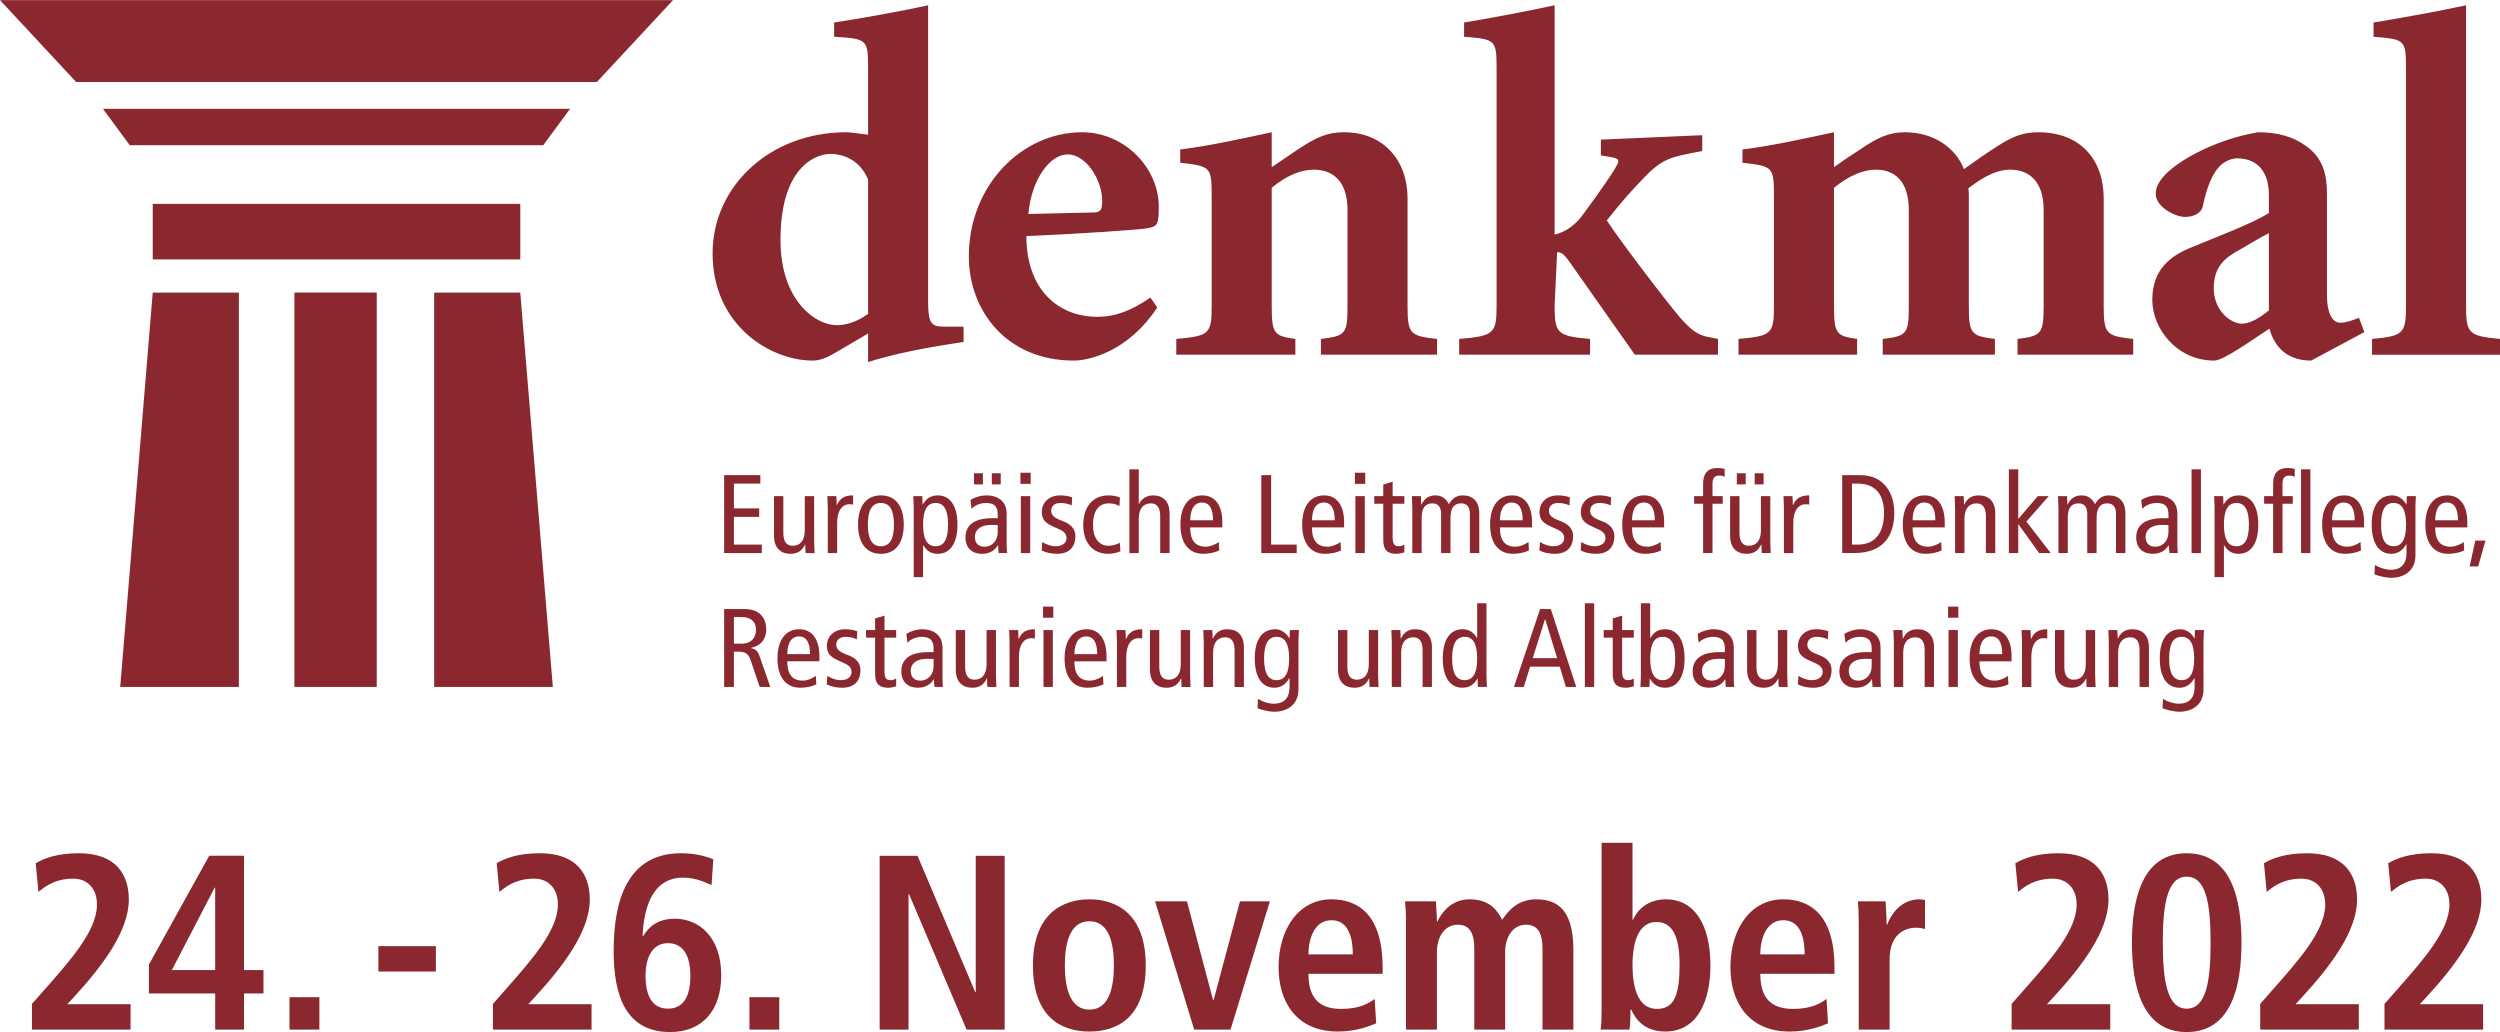 <?xml version="1.0" encoding="UTF-8"?>
<!DOCTYPE svg PUBLIC "-//W3C//DTD SVG 1.1//EN" "http://www.w3.org/Graphics/SVG/1.1/DTD/svg11.dtd">
<!-- Creator: CorelDRAW 2017 -->
<svg xmlns="http://www.w3.org/2000/svg" xml:space="preserve" width="1010px" height="417px" version="1.1" style="shape-rendering:geometricPrecision; text-rendering:geometricPrecision; image-rendering:optimizeQuality; fill-rule:evenodd; clip-rule:evenodd"
viewBox="0 0 485.17 200.26"
 xmlns:xlink="http://www.w3.org/1999/xlink">
 <defs>
  <style type="text/css">
   <![CDATA[
    .fil0 {fill:#8B272F;fill-rule:nonzero}
   ]]>
  </style>
 </defs>
 <g id="Ebene_x0020_1">
  <path class="fil0" d="M485.17 65.75c-6.11,-0.57 -6.59,-1.05 -6.59,-6.49l0 -58.26c-6.21,1.34 -13.85,2.67 -17.95,3.34l0 2.77c6.11,0.48 6.3,0.58 6.3,6.21l0 45.94c0,5.44 -0.48,5.92 -6.59,6.49l0 3.06 24.83 0 0 -3.06zm-354.56 -65.75l-130.61 0 14.78 15.89 101.05 0 14.78 -15.89zm336.41 105.59l0 1.73c0,1.91 -0.86,3.23 -3.09,3.23 -1,0 -2.26,-0.43 -3.04,-0.95l-0.08 1.84c0.8,0.32 2.29,0.67 3.22,0.67 2.43,0 4.73,-1.28 4.73,-4.34l0 -9.5c0,-0.67 0.06,-1.36 0.08,-2.01l-1.75 0 -0.07 1.6 -0.04 0c-0.61,-1.06 -1.6,-1.75 -2.71,-1.75 -2.47,0 -4,1.86 -4,5.67 0,3.81 1.53,5.67 3.81,5.67 1.21,0 2.19,-0.61 2.9,-1.86l0.04 0zm-0.08 -3.81c0,2.77 -0.76,4.2 -2.43,4.2 -1.67,0 -2.42,-1.43 -2.42,-4.2 0,-2.78 0.75,-4.2 2.42,-4.2 1.67,0 2.43,1.42 2.43,4.2zm-18.41 -31.83l10.32 -5.53 -1.05 -2.78c-1.15,0.48 -2.49,0.96 -3.63,0.96 -1.34,0 -2.58,-1.43 -2.58,-5.44l0 -19.58c0,-3.53 -0.67,-6.97 -4.2,-9.36 -2.39,-1.72 -5.35,-2.58 -9.17,-2.58 -7.26,1.24 -13.37,4.4 -16.52,6.88 -2.2,1.72 -3.35,3.44 -3.35,5.06 0,2.58 3.82,4.49 5.64,4.49 1.72,0 3.25,-0.67 3.53,-2.2 0.77,-3.72 1.91,-6.4 3.44,-7.83 0.96,-0.86 2.2,-1.34 3.15,-1.34 3.63,0 6.21,2.2 6.21,7.17l0 3.43c-3.06,2.01 -10.7,4.87 -15.28,6.78 -5.16,2.11 -7.35,5.35 -7.35,10.13 0,5.44 4.67,11.74 12.03,11.74 1.72,0 6.78,-3.62 10.7,-6.2 0.76,2.67 2.67,6.2 8.11,6.2zm-8.21 -9.74c-2.1,1.72 -3.82,2.58 -5.25,2.58 -2.1,0 -5.45,-2.48 -5.45,-6.87 0,-3.44 1.44,-5.45 4.3,-7.07 1.91,-1.05 4.49,-2.68 6.4,-3.63l0 14.99zm-19.49 39.84l0 0.49 -1.06 0c-3.79,0 -5.2,1.58 -5.2,3.73 0,2.12 1.36,3.18 3.18,3.18 1.69,0 2.6,-0.8 3.1,-1.64l0.05 0 0.1 1.49 1.65 0c-0.05,-0.39 -0.09,-1.04 -0.09,-1.69l0 -5.76c0,-1.56 -0.48,-2.23 -0.95,-2.71 -0.35,-0.34 -1.32,-1.03 -2.95,-1.03 -1.08,0 -2.21,0.32 -3.12,0.9l0.2 1.71c0.63,-0.69 1.71,-1.14 2.84,-1.14 0.75,0 1.47,0.19 1.84,0.69 0.35,0.47 0.41,0.95 0.41,1.78zm0 1.84l0 1.38c0,1.52 -1,2.8 -2.58,2.8 -1.25,0 -1.86,-0.76 -1.86,-1.93 0,-1.28 1.02,-2.3 3.16,-2.3 0.5,0 0.96,0 1.28,0.05zm-29.29 -33.08l22.45 0 0 -3.06c-5.26,-0.57 -5.73,-0.95 -5.73,-6.4l0 -20.91c0,-7.35 -4.4,-12.8 -12.71,-12.8 -3.34,0 -5.35,1.05 -8.3,2.96 -2.11,1.34 -4.11,2.77 -6.11,4.2 -1.63,-4.2 -5.93,-7.16 -11.47,-7.16 -3.05,0 -5.35,1.05 -8.69,3.35 -1.81,1.14 -3.34,2.19 -5.06,3.43l0 -6.78c-6.2,1.34 -12.32,2.67 -17.76,3.35l0 2.57c5.92,0.67 6.11,0.77 6.11,6.5l0 21.29c0,5.45 -0.48,5.83 -6.88,6.4l0 3.06 23.02 0 0 -3.06c-4.01,-0.57 -4.49,-0.95 -4.49,-6.4l0 -22.92c2.77,-2.29 5.64,-3.53 8.12,-3.53 3.63,0 6.4,2.2 6.4,7.83l0 18.62c0,5.45 -0.38,5.83 -5.06,6.4l0 3.06 21.77 0 0 -3.06c-4.58,-0.57 -5.06,-0.95 -5.06,-6.4l0 -21.01c0,-0.57 0,-1.24 -0.1,-1.81 3.44,-2.68 5.92,-3.63 8.12,-3.63 3.63,0 6.5,2.2 6.5,7.83l0 18.62c0,5.45 -0.48,5.83 -5.07,6.4l0 3.06zm-52.75 23.01l-1.73 0 0 2.16 1.73 0 0 -2.16zm1.74 2.16l1.73 0 0 -2.16 -1.73 0 0 2.16zm-2.95 2.28l-1.82 0 0 7.66c0,2.43 1.3,3.53 3.23,3.53 1.28,0 2.21,-0.54 2.79,-1.79l0.05 0 0.06 1.64 1.75 0c-0.02,-0.78 -0.08,-1.58 -0.08,-2.38l0 -8.66 -1.82 0 0 6.65c0,1.99 -0.91,2.98 -2.34,2.98 -1.17,0 -1.82,-0.75 -1.82,-2.51l0 -7.12zm-1.11 29.58c0,-1.56 -0.47,-2.23 -0.94,-2.71 -0.35,-0.34 -1.32,-1.04 -2.95,-1.04 -1.08,0 -2.21,0.33 -3.12,0.91l0.19 1.71c0.63,-0.69 1.72,-1.15 2.84,-1.15 0.76,0 1.48,0.2 1.84,0.7 0.35,0.47 0.41,0.95 0.41,1.77l0 0.5 -1.06 0c-3.79,0 -5.19,1.58 -5.19,3.73 0,2.12 1.36,3.18 3.18,3.18 1.69,0 2.6,-0.8 3.1,-1.64l0.04 0 0.11 1.49 1.64 0c-0.04,-0.39 -0.09,-1.04 -0.09,-1.69l0 -5.76zm-1.73 3.42c0,1.52 -0.99,2.8 -2.57,2.8 -1.26,0 -1.87,-0.76 -1.87,-1.93 0,-1.28 1.02,-2.3 3.17,-2.3 0.5,0 0.95,0 1.27,0.04l0 1.39zm-1.08 -36.99c0.43,0 0.82,0.09 1.04,0.26l0 -1.56c-0.41,-0.11 -0.93,-0.17 -1.43,-0.17 -1.93,0 -2.75,1.19 -2.75,2.99l0 2.47 -1.75 0 0 1.47 1.75 0 0 9.57 1.82 0 0 -9.57 1.99 0 0 -1.47 -1.99 0 0 -2.32c0,-1.11 0.3,-1.67 1.32,-1.67zm-16.39 -23.46l16.14 0 0 -3.06 -1.91 -0.38c-2,-0.38 -3.15,-1.24 -5.25,-3.53 -2.96,-3.44 -12.32,-15.76 -14.42,-19.1 3.34,-4.2 5.15,-6.12 7.16,-8.22 3.06,-3.25 4.87,-3.91 8.02,-4.58l3.34 -0.67 0 -3.06 -19.67 0.86 0 3.06 2.2 0.38c1.72,0.29 1.33,0.86 0.29,2.58 -1.53,2.48 -4.88,7.07 -6.31,8.98 -1.15,1.43 -2.77,2.86 -5.16,3.44l0 -44.51c-6.21,1.34 -13.46,2.67 -17.57,3.34l0 2.77c6.11,0.48 6.31,0.58 6.31,6.21l0 45.94c0,5.44 -0.48,5.92 -7.26,6.49l0 3.06 25.4 0 0 -3.06c-6.4,-0.57 -6.88,-1.05 -6.88,-6.49l0.48 -10.32c0.67,-0.09 1.34,0.29 2.39,1.82l12.7 18.05zm-33.4 27.3c-1.25,0 -2.1,0.64 -2.68,1.72 -0.57,-1.12 -1.43,-1.72 -2.6,-1.72 -1.22,0 -2.14,0.54 -2.73,1.79l-0.04 0 -0.07 -1.64 -1.75 0c0.02,0.78 0.08,1.58 0.08,2.38l0 8.66 1.82 0 0 -6.82c0,-2 0.74,-2.82 2.08,-2.82 1.08,0 1.69,0.65 1.69,2.06l0 7.58 1.82 0 0 -6.82c0,-2 0.74,-2.82 2.08,-2.82 1.08,0 1.69,0.65 1.69,2.06l0 7.58 1.82 0 0 -7.67c0,-2.42 -1.3,-3.52 -3.21,-3.52zm-27.52 -27.3l22.54 0 0 -3.06c-5.25,-0.57 -5.73,-0.95 -5.73,-6.4l0 -20.91c0,-7.35 -4.68,-12.8 -12.32,-12.8 -3.34,0 -5.44,1.05 -8.69,3.15l-5.35 3.63 0 -6.78c-6.2,1.34 -12.32,2.67 -17.76,3.35l0 2.57c5.92,0.67 6.11,0.77 6.11,6.5l0 21.29c0,5.45 -0.48,5.83 -6.87,6.4l0 3.06 23.11 0 0 -3.06c-4.11,-0.57 -4.59,-0.95 -4.59,-6.4l0 -22.92c2.68,-2.29 5.64,-3.53 8.12,-3.53 3.73,0 6.59,2.2 6.59,7.83l0 18.62c0,5.45 -0.38,5.83 -5.16,6.4l0 3.06zm-31.19 38.49l1.82 0 0 -7.67c0,-2.42 -1.3,-3.52 -3.23,-3.52 -1.27,0 -2.23,0.73 -2.71,1.66l-0.04 0 0 -6.71 -1.82 0 0 16.24 1.82 0 0 -6.65c0,-1.99 0.91,-2.99 2.34,-2.99 1.17,0 1.82,0.76 1.82,2.51l0 7.13zm-0.28 -67.24c0,-7.45 -6.59,-14.42 -14.9,-14.42 -11.65,0 -21.96,10.32 -21.96,24.07 0,10.69 7.45,20.24 20.34,20.24 3.34,0 10.79,-2 16.23,-10.31l-1.33 -1.91c-3.82,2.58 -6.78,3.73 -10.32,3.73 -7.26,0 -13.75,-4.97 -13.75,-15.67 9.45,-0.38 22.16,-1.24 23.49,-1.52 1.91,-0.39 2.2,-0.58 2.2,-4.21zm-10.98 -1.14c0,1.91 -0.38,2.29 -1.82,2.29l-12.51 0.29c0.58,-6.59 4.11,-11.56 7.64,-11.56 3.63,0 6.69,5.06 6.69,8.98zm-24.88 55.06l1.73 0 0 -2.16 -1.73 0 0 2.16zm3.46 0l1.73 0 0 -2.16 -1.73 0 0 2.16zm-5.11 10.29c0,2.12 1.36,3.18 3.18,3.18 1.69,0 2.6,-0.8 3.1,-1.64l0.04 0 0.11 1.49 1.65 0c-0.05,-0.39 -0.09,-1.04 -0.09,-1.69l0 -5.76c0,-1.56 -0.48,-2.23 -0.95,-2.71 -0.35,-0.34 -1.32,-1.03 -2.95,-1.03 -1.08,0 -2.21,0.32 -3.12,0.9l0.2 1.71c0.63,-0.69 1.71,-1.14 2.84,-1.14 0.76,0 1.47,0.19 1.84,0.69 0.34,0.47 0.41,0.95 0.41,1.78l0 0.49 -1.06 0c-3.79,0 -5.2,1.58 -5.2,3.73zm1.82 -0.13c0,-1.28 1.02,-2.3 3.16,-2.3 0.5,0 0.95,0 1.28,0.05l0 1.38c0,1.52 -1,2.8 -2.58,2.8 -1.26,0 -1.86,-0.76 -1.86,-1.93zm-1.89 25.23l0 -7.12 -1.81 0 0 7.66c0,2.43 1.29,3.53 3.22,3.53 1.28,0 2.21,-0.54 2.8,-1.8l0.04 0 0.06 1.65 1.76 0c-0.02,-0.78 -0.09,-1.58 -0.09,-2.39l0 -8.65 -1.82 0 0 6.64c0,2 -0.91,2.99 -2.34,2.99 -1.17,0 -1.82,-0.76 -1.82,-2.51zm-18.83 -59.13c7.45,-2.39 16.43,-3.53 18.53,-3.91l0 -2.96 -3.73 0c-2.58,0 -3.15,-0.67 -3.15,-4.88l0 -57.49c-6.11,1.34 -13.85,2.67 -18.24,3.34l0 2.77c6.4,0.39 6.59,0.48 6.59,6.12l0 12.89c-2.1,-0.29 -3.63,-0.48 -4.2,-0.48 -15,0 -25.98,10.6 -25.98,23.5 0,14.04 11.27,20.81 19.39,20.81 1.15,0 2.38,-0.28 4.77,-1.72l6.02 -3.53 0 5.54zm0 -9.36c-2.1,1.53 -4.2,2.2 -6.11,2.2 -4.11,0 -10.89,-4.78 -10.89,-16.52 0,-15.09 7.64,-16.72 9.65,-16.72 2.77,0 5.82,1.34 7.35,4.97l0 26.07zm-30.04 105.84c-1.17,-0.43 -3.15,-1.16 -6.24,-1.16 -10.34,0 -13.1,8.99 -13.1,18.95 0,8.7 2.37,15.75 10.97,15.75 6.38,0 9.91,-4.35 9.91,-11.02 0,-7.34 -4.25,-10.97 -8.99,-10.97 -3.28,0 -5.03,1.5 -6.18,3.39l-0.1 -0.1c0.19,-4.11 1.3,-11.26 7.83,-11.26 2.66,0 4.4,0.97 5.56,1.45l0.34 -5.03zm-13.15 22.62c0,-3.82 1.5,-6.33 4.35,-6.33 3.09,0 4.35,2.66 4.35,6.33 0,3.96 -1.31,6.38 -4.35,6.38 -3,0 -4.35,-2.42 -4.35,-6.38zm-116.56 2.61l-2.52 2.85 0 4.98 19.14 0 0 -4.93 -12.27 0 1.2 -1.3c5.66,-6.14 10.73,-12.91 10.73,-19 0,-4.93 -2.56,-8.99 -9.71,-8.99 -4.25,0 -6.81,1.02 -8.36,1.94l0.53 5.56c1.16,-0.92 3.09,-2.57 6.77,-2.57 2.66,0 4.59,1.84 4.59,5.03 0,5.07 -5.17,10.82 -10.1,16.43zm31.88 -25.9l-11.7 21.11 0 5.61 12.86 0 0 7.01 5.6 0 0 -7.01 3.77 0 0 -4.54 -3.77 0 0 -22.18 -6.76 0zm-7.25 22.18l8.31 -16 0.1 0 0 16 -8.41 0zm28.63 5.27l-5.8 0 0 6.28 5.8 0 0 -6.28zm-4.85 -60.21l15.98 0 0 -76.54 -15.98 0 0 76.54zm27.46 50.3l-11.16 0 0 4.93 11.16 0 0 -4.93zm-64.61 -162.5l5.2 7.06 80.25 0 5.2 -7.06 -90.65 0zm3.35 112.2l23.03 0 0 -76.53 -16.72 0 -6.31 76.53zm77.64 -76.53l-16.71 0 0 76.53 23.03 0 -6.32 -76.53zm-71.33 -6.45l71.33 0 0 -10.77 -71.33 0 0 10.77zm68.53 141.64l-2.51 2.85 0 4.98 19.14 0 0 -4.93 -12.28 0 1.21 -1.3c5.66,-6.14 10.73,-12.91 10.73,-19 0,-4.93 -2.56,-8.99 -9.71,-8.99 -4.26,0 -6.82,1.02 -8.36,1.94l0.53 5.56c1.16,-0.92 3.09,-2.57 6.76,-2.57 2.66,0 4.59,1.84 4.59,5.03 0,5.07 -5.17,10.82 -10.1,16.43zm49.39 -99.77l-7.03 0 0 15.12 7.31 0 0 -1.64 -5.41 0 0 -5.38 4.9 0 0 -1.64 -4.9 0 0 -4.81 5.13 0 0 -1.65zm-3.16 25.99l-3.87 0 0 15.12 1.9 0 0 -6.85 0.87 0c1.43,0 1.97,0.48 2.4,1.74l1.74 5.11 2.05 0 -2.12 -6.07c-0.3,-0.86 -0.74,-1.3 -1.65,-1.47l0 -0.04c2.23,-0.48 2.99,-2.01 2.99,-3.62 0,-1.1 -0.35,-2.14 -1.12,-2.88 -0.7,-0.65 -1.58,-1.04 -3.19,-1.04zm-0.45 1.56c1.67,0 2.77,0.8 2.77,2.49 0,1.32 -0.78,2.67 -2.82,2.67l-1.47 0 0 -5.16 1.52 0zm7.28 73.77l-5.79 0 0 6.28 5.79 0 0 -6.28zm4.95 -97.24l0 6.65c0,1.99 -0.91,2.98 -2.33,2.98 -1.17,0 -1.83,-0.75 -1.83,-2.51l0 -7.12 -1.81 0 0 7.66c0,2.43 1.3,3.53 3.22,3.53 1.28,0 2.21,-0.54 2.8,-1.79l0.04 0 0.07 1.64 1.75 0c-0.02,-0.78 -0.09,-1.58 -0.09,-2.38l0 -8.66 -1.82 0zm-5.3 31.51c0,3.46 1.51,5.67 4.44,5.67 1.1,0 2.23,-0.24 3.1,-0.65l-0.09 -1.65c-0.63,0.46 -1.63,0.92 -2.54,0.92 -2.01,0 -3.01,-1.2 -3.01,-3.75l6.24 0 0 -0.98c0,-3.25 -1.39,-5.24 -3.88,-5.24 -2.75,0 -4.26,2.21 -4.26,5.68zm1.9 -0.85c0.04,-2.58 1.09,-3.44 2.26,-3.44 1.45,0 2.16,1.15 2.16,3.44l-4.42 0zm9.68 -19.62l0 -5.85c0,-2.4 1,-3.62 2.41,-3.62 0.24,0 0.47,0.03 0.69,0.07l0 -1.79c-1.63,0 -2.56,0.54 -3.14,1.88l-0.04 0 -0.07 -1.73 -1.75 0c0.02,0.78 0.09,1.58 0.09,2.38l0 8.66 1.81 0zm-1.9 23.84l-0.11 1.65c0.8,0.41 1.84,0.65 2.99,0.65 2.53,0 3.55,-1.51 3.55,-3.42 0,-1.37 -0.84,-2.27 -2.18,-2.82l-0.66 -0.26c-1.21,-0.47 -1.86,-0.97 -1.86,-1.86 0,-0.87 0.63,-1.52 1.82,-1.52 0.82,0 1.6,0.22 2.17,0.48l0.08 -1.56c-0.62,-0.23 -1.43,-0.39 -2.34,-0.39 -2.14,0 -3.55,1.39 -3.55,3.21 0,1.4 0.59,2.12 2.17,2.83l1.21 0.55c1.02,0.45 1.41,0.97 1.41,1.73 0,0.84 -0.72,1.56 -2.1,1.56 -0.91,0 -1.78,-0.33 -2.6,-0.83zm9.27 -8.89l-1.76 0 0 1.47 1.76 0 0 7.1c0,1.95 0.89,2.62 2.55,2.62 0.5,0 1.1,-0.13 1.54,-0.28l0 -1.47c-0.35,0.15 -0.67,0.28 -1.13,0.28 -0.82,0 -1.14,-0.48 -1.14,-1.74l0 -6.51 2.27 0 0 -1.47 -2.27 0 0 -2.8 -1.82 0.54 0 2.26zm9.16 -25.99l-1.75 0c0.02,0.67 0.08,1.36 0.08,2.03l0 13.68 1.82 0 0 -6.18 0.04 0c0.74,1.16 1.56,1.66 2.82,1.66 2.27,0 3.81,-1.86 3.81,-5.67 0,-3.81 -1.54,-5.67 -3.81,-5.67 -1.6,0 -2.43,0.9 -2.9,1.77l-0.05 0 -0.06 -1.62zm0.15 5.52c0,-2.78 0.76,-4.2 2.43,-4.2 1.67,0 2.42,1.42 2.42,4.2 0,2.77 -0.75,4.2 -2.42,4.2 -1.67,0 -2.43,-1.43 -2.43,-4.2zm-3.75 0c0,-3.47 -1.51,-5.67 -4.44,-5.67 -2.92,0 -4.43,2.2 -4.43,5.67 0,3.46 1.51,5.67 4.43,5.67 2.93,0 4.44,-2.21 4.44,-5.67zm-1.9 0c0,2.77 -0.8,4.2 -2.54,4.2 -1.73,0 -2.53,-1.43 -2.53,-4.2 0,-2.78 0.8,-4.2 2.53,-4.2 1.74,0 2.54,1.42 2.54,4.2zm7.69 24.25l0 0.5 -1.06 0c-3.8,0 -5.2,1.58 -5.2,3.73 0,2.12 1.36,3.18 3.18,3.18 1.69,0 2.6,-0.8 3.1,-1.64l0.04 0 0.11 1.49 1.64 0c-0.04,-0.39 -0.08,-1.04 -0.08,-1.69l0 -5.76c0,-1.56 -0.48,-2.23 -0.95,-2.71 -0.35,-0.34 -1.32,-1.04 -2.95,-1.04 -1.08,0 -2.21,0.33 -3.12,0.91l0.2 1.71c0.62,-0.69 1.71,-1.15 2.83,-1.15 0.76,0 1.48,0.2 1.85,0.7 0.34,0.47 0.41,0.95 0.41,1.77zm0 1.84l0 1.39c0,1.52 -1,2.8 -2.58,2.8 -1.26,0 -1.86,-0.76 -1.86,-1.93 0,-1.28 1.01,-2.3 3.16,-2.3 0.5,0 0.95,0 1.28,0.04zm-3.12 38.18l-7.35 0 0 33.73 5.61 0 0 -26.29 0.09 0 11.17 26.29 7.39 0 0 -33.73 -5.61 0 0 26.48 -0.09 0 -11.21 -26.48zm21.87 -69.79l-1.82 0 0 11.04 1.82 0 0 -11.04zm-1.9 -2.39l1.99 0 0 -2.16 -1.99 0 0 2.16zm-0.44 28.38l-1.75 0c0.02,0.78 0.08,1.58 0.08,2.38l0 8.66 1.82 0 0 -5.85c0,-2.4 1,-3.62 2.41,-3.62 0.24,0 0.47,0.03 0.69,0.07l0 -1.8c-1.63,0 -2.56,0.54 -3.14,1.88l-0.04 0 -0.07 -1.72zm20.83 0l-1.75 0c0.02,0.78 0.09,1.58 0.09,2.38l0 8.66 1.81 0 0 -5.85c0,-2.4 1,-3.62 2.41,-3.62 0.24,0 0.48,0.03 0.69,0.07l0 -1.8c-1.62,0 -2.55,0.54 -3.14,1.88l-0.04 0 -0.07 -1.72zm-7.55 -0.16c-2.75,0 -4.27,2.21 -4.27,5.68 0,3.46 1.52,5.67 4.44,5.67 1.11,0 2.23,-0.24 3.1,-0.65l-0.09 -1.65c-0.63,0.46 -1.62,0.92 -2.53,0.92 -2.02,0 -3.02,-1.2 -3.02,-3.75l6.24 0 0 -0.98c0,-3.25 -1.38,-5.24 -3.87,-5.24zm-0.11 1.39c1.45,0 2.17,1.15 2.17,3.44l-4.43 0c0.05,-2.58 1.09,-3.44 2.26,-3.44zm-6.44 -1.23l-1.81 0 0 11.04 1.81 0 0 -11.04zm-1.9 -2.39l1.99 0 0 -2.16 -1.99 0 0 2.16zm1.58 -20.77c0,-0.87 0.63,-1.51 1.82,-1.51 0.83,0 1.6,0.21 2.17,0.47l0.08 -1.55c-0.62,-0.24 -1.42,-0.39 -2.33,-0.39 -2.15,0 -3.56,1.38 -3.56,3.2 0,1.41 0.59,2.12 2.17,2.83l1.21 0.55c1.02,0.45 1.41,0.97 1.41,1.73 0,0.85 -0.71,1.56 -2.1,1.56 -0.91,0 -1.78,-0.32 -2.6,-0.82l-0.11 1.64c0.8,0.41 1.84,0.65 2.99,0.65 2.53,0 3.55,-1.51 3.55,-3.42 0,-1.36 -0.84,-2.27 -2.18,-2.82l-0.65 -0.26c-1.22,-0.47 -1.87,-0.97 -1.87,-1.86zm8.12 2.8c0,-2.99 1.26,-4.23 3.03,-4.23 0.85,0 1.48,0.17 2.1,0.52l0.09 -1.64c-0.58,-0.28 -1.43,-0.43 -2.19,-0.43 -3.07,0 -4.93,2.2 -4.93,5.78 0,3.12 1.6,5.56 4.89,5.56 0.8,0 1.78,-0.24 2.32,-0.48l-0.09 -1.66c-0.63,0.32 -1.36,0.58 -2.23,0.58 -1.78,0 -2.99,-1.45 -2.99,-4zm-11.66 85.42c0,10.44 5.9,12.85 10.97,12.85 5.07,0 10.92,-2.41 10.92,-12.85 0,-10.15 -5.85,-12.81 -10.92,-12.81 -5.07,0 -10.97,2.66 -10.97,12.81zm6.19 0c0,-4.16 0.91,-8.55 4.78,-8.55 3.87,0 4.74,4.39 4.74,8.55 0,4.16 -0.87,8.6 -4.74,8.6 -3.87,0 -4.78,-4.44 -4.78,-8.6zm18.33 -65.06l-1.81 0 0 7.66c0,2.43 1.3,3.53 3.22,3.53 1.28,0 2.21,-0.54 2.8,-1.8l0.04 0 0.07 1.65 1.75 0c-0.02,-0.78 -0.09,-1.58 -0.09,-2.39l0 -8.65 -1.81 0 0 6.64c0,2 -0.91,2.99 -2.34,2.99 -1.17,0 -1.83,-0.76 -1.83,-2.51l0 -7.12zm13.2 -0.16c-1.28,0 -2.21,0.54 -2.8,1.8l-0.04 0 -0.07 -1.64 -1.75 0c0.02,0.78 0.09,1.58 0.09,2.38l0 8.66 1.81 0 0 -6.65c0,-1.99 0.91,-2.99 2.35,-2.99 1.17,0 1.82,0.76 1.82,2.51l0 7.13 1.81 0 0 -7.67c0,-2.42 -1.29,-3.53 -3.22,-3.53zm-7.2 -19.77l6.24 0 0 -0.97c0,-3.25 -1.38,-5.24 -3.87,-5.24 -2.76,0 -4.27,2.2 -4.27,5.67 0,3.46 1.51,5.67 4.44,5.67 1.11,0 2.23,-0.24 3.1,-0.65l-0.09 -1.64c-0.63,0.45 -1.62,0.91 -2.53,0.91 -2.02,0 -3.02,-1.19 -3.02,-3.75zm0 -1.38c0.05,-2.58 1.09,-3.45 2.26,-3.45 1.45,0 2.17,1.15 2.17,3.45l-4.43 0zm-0.63 73.95l-6.19 0 7.59 24.89 7.06 0 7.63 -24.89 -5.8 0 -5.12 19.18 -0.1 0 -5.07 -19.18zm14.43 -67.59l6.87 0 0 -1.64 -4.96 0 0 -13.48 -1.91 0 0 15.12zm-0.73 30.13c0.8,0.32 2.29,0.67 3.22,0.67 2.43,0 4.72,-1.28 4.72,-4.33l0 -9.51c0,-0.67 0.07,-1.36 0.09,-2.01l-1.75 0 -0.07 1.6 -0.04 0c-0.61,-1.06 -1.61,-1.76 -2.71,-1.76 -2.47,0 -4,1.86 -4,5.68 0,3.81 1.53,5.67 3.8,5.67 1.22,0 2.19,-0.6 2.91,-1.86l0.04 0 0 1.73c0,1.91 -0.87,3.23 -3.1,3.23 -0.99,0 -2.25,-0.43 -3.03,-0.95l-0.08 1.84zm6.13 -9.66c0,2.77 -0.76,4.2 -2.43,4.2 -1.67,0 -2.43,-1.43 -2.43,-4.2 0,-2.78 0.76,-4.21 2.43,-4.21 1.67,0 2.43,1.43 2.43,4.21zm-2.05 59.93c0,6.71 3.48,12.46 11.5,12.46 3.58,0 6.19,-1.06 7.44,-1.59l-0.29 -4.74c-1.11,0.83 -2.85,1.94 -6.52,1.94 -4.64,0 -6.33,-2.56 -6.33,-6.82l14.4 0 0 -1.16c0,-10.15 -4.59,-13.29 -9.96,-13.29 -6.33,0 -10.24,5.75 -10.24,13.2zm5.8 -2.51c0,-3.29 1.3,-6.63 4.44,-6.63 2.71,0 4.16,2.23 4.16,6.63l-8.6 0zm0.68 -82.87l6.24 0 0 -0.97c0,-3.25 -1.38,-5.24 -3.87,-5.24 -2.76,0 -4.27,2.2 -4.27,5.67 0,3.46 1.51,5.67 4.44,5.67 1.1,0 2.23,-0.24 3.09,-0.65l-0.08 -1.64c-0.63,0.45 -1.62,0.91 -2.53,0.91 -2.02,0 -3.02,-1.19 -3.02,-3.75zm0 -1.38c0.05,-2.58 1.09,-3.45 2.26,-3.45 1.45,0 2.16,1.15 2.16,3.45l-4.42 0zm10.25 -4.68l-1.82 0 0 11.04 1.82 0 0 -11.04zm-1.91 -2.39l2 0 0 -2.16 -2 0 0 2.16zm2.69 28.38l0 6.64c0,2 -0.91,2.99 -2.34,2.99 -1.17,0 -1.82,-0.76 -1.82,-2.51l0 -7.12 -1.82 0 0 7.66c0,2.43 1.3,3.53 3.23,3.53 1.27,0 2.21,-0.54 2.79,-1.8l0.04 0 0.07 1.65 1.75 0c-0.02,-0.78 -0.09,-1.58 -0.09,-2.39l0 -8.65 -1.81 0zm1.06 -24.52l1.75 0 0 7.1c0,1.95 0.89,2.62 2.56,2.62 0.49,0 1.1,-0.13 1.53,-0.28l0 -1.47c-0.34,0.15 -0.67,0.28 -1.12,0.28 -0.82,0 -1.15,-0.48 -1.15,-1.73l0 -6.52 2.27 0 0 -1.47 -2.27 0 0 -2.8 -1.82 0.55 0 2.25 -1.75 0 0 1.47zm5.07 24.52l-1.75 0c0.01,0.78 0.08,1.58 0.08,2.38l0 8.66 1.82 0 0 -6.65c0,-1.99 0.91,-2.99 2.34,-2.99 1.17,0 1.82,0.76 1.82,2.51l0 7.13 1.81 0 0 -7.67c0,-2.42 -1.29,-3.53 -3.22,-3.53 -1.28,0 -2.21,0.54 -2.8,1.8l-0.04 0 -0.06 -1.64zm14.9 -5.2l0 6.71 -0.05 0c-0.73,-1.17 -1.56,-1.67 -2.81,-1.67 -2.28,0 -3.81,1.86 -3.81,5.68 0,3.81 1.53,5.67 3.81,5.67 1.6,0 2.42,-0.91 2.9,-1.77l0.04 0 0.07 1.62 1.75 0c-0.02,-0.67 -0.09,-1.36 -0.09,-2.04l0 -14.2 -1.81 0zm0 10.72c0,2.77 -0.76,4.2 -2.43,4.2 -1.67,0 -2.43,-1.43 -2.43,-4.2 0,-2.78 0.76,-4.21 2.43,-4.21 1.67,0 2.43,1.43 2.43,4.21zm-8.01 47.12l-5.99 0c0.1,0.92 0.19,2.27 0.19,4.06l0 20.83 6 0 0 -15.08c0,-2.75 1.4,-5.27 4.06,-5.27 2.22,0 3.19,1.55 3.19,4.64l0 15.71 5.99 0 0 -15.08c0,-2.75 1.4,-5.27 4.06,-5.27 2.22,0 3.19,1.55 3.19,4.64l0 15.71 5.99 0 0 -15.37c0,-6.04 -1.74,-9.91 -7.15,-9.91 -3.68,0 -5.47,2.23 -6.67,3.97 -0.73,-1.36 -2.08,-3.97 -6.29,-3.97 -3.43,0 -5.36,2.37 -6.28,4.3l-0.09 0c0,-1.3 -0.15,-2.6 -0.2,-3.91zm12.42 -72.57l6.24 0 0 -0.97c0,-3.25 -1.38,-5.24 -3.87,-5.24 -2.75,0 -4.27,2.2 -4.27,5.67 0,3.46 1.52,5.67 4.44,5.67 1.1,0 2.23,-0.24 3.09,-0.65l-0.08 -1.64c-0.63,0.45 -1.63,0.91 -2.54,0.91 -2.01,0 -3.01,-1.19 -3.01,-3.75zm0 -1.38c0.05,-2.58 1.09,-3.45 2.26,-3.45 1.45,0 2.16,1.15 2.16,3.45l-4.42 0zm14.82 32.35l-4.94 -15.12 -2.08 0 -5.07 15.12 1.91 0 1.22 -3.94 5.75 0 1.21 3.94 2 0zm-3.7 -5.59l-4.75 0 2.38 -7.54 0.05 0 2.32 7.54zm-1.61 -28.61c0,-0.87 0.63,-1.51 1.82,-1.51 0.82,0 1.6,0.21 2.17,0.47l0.08 -1.55c-0.62,-0.24 -1.43,-0.39 -2.34,-0.39 -2.14,0 -3.55,1.38 -3.55,3.2 0,1.41 0.59,2.12 2.17,2.83l1.21 0.55c1.02,0.45 1.41,0.97 1.41,1.73 0,0.85 -0.72,1.56 -2.1,1.56 -0.91,0 -1.78,-0.32 -2.6,-0.82l-0.11 1.64c0.8,0.41 1.84,0.65 2.99,0.65 2.53,0 3.55,-1.51 3.55,-3.42 0,-1.36 -0.84,-2.27 -2.19,-2.82l-0.65 -0.26c-1.21,-0.47 -1.86,-0.97 -1.86,-1.86zm6.28 6.07l-0.11 1.64c0.8,0.41 1.84,0.65 2.99,0.65 2.54,0 3.55,-1.51 3.55,-3.42 0,-1.36 -0.84,-2.27 -2.18,-2.82l-0.65 -0.26c-1.22,-0.47 -1.87,-0.97 -1.87,-1.86 0,-0.87 0.63,-1.51 1.82,-1.51 0.83,0 1.61,0.21 2.17,0.47l0.08 -1.55c-0.62,-0.24 -1.42,-0.39 -2.33,-0.39 -2.15,0 -3.55,1.38 -3.55,3.2 0,1.41 0.58,2.12 2.16,2.83l1.21 0.55c1.02,0.45 1.41,0.97 1.41,1.73 0,0.85 -0.71,1.56 -2.1,1.56 -0.91,0 -1.77,-0.32 -2.6,-0.82zm2.51 11.89l-1.81 0 0 16.24 1.81 0 0 -16.24zm13.74 5.04c-1.26,0 -2.08,0.5 -2.82,1.67l-0.05 0 0 -6.71 -1.81 0 0 14.2c0,0.68 -0.06,1.37 -0.09,2.04l1.75 0 0.07 -1.62 0.04 0c0.48,0.86 1.3,1.77 2.91,1.77 2.27,0 3.8,-1.86 3.8,-5.67 0,-3.82 -1.53,-5.68 -3.8,-5.68zm-0.44 1.47c1.67,0 2.43,1.43 2.43,4.21 0,2.77 -0.76,4.2 -2.43,4.2 -1.67,0 -2.43,-1.43 -2.43,-4.2 0,-2.78 0.76,-4.21 2.43,-4.21zm-7.86 -21.78c0,3.46 1.51,5.67 4.44,5.67 1.11,0 2.23,-0.24 3.09,-0.65l-0.08 -1.64c-0.63,0.45 -1.62,0.91 -2.53,0.91 -2.02,0 -3.02,-1.19 -3.02,-3.75l6.24 0 0 -0.97c0,-3.25 -1.38,-5.24 -3.87,-5.24 -2.76,0 -4.27,2.2 -4.27,5.67zm1.9 -0.84c0.05,-2.58 1.09,-3.45 2.26,-3.45 1.45,0 2.16,1.15 2.16,3.45l-4.42 0zm-3.74 19.05l0 2.26 -1.75 0 0 1.47 1.75 0 0 7.1c0,1.95 0.89,2.62 2.55,2.62 0.5,0 1.11,-0.13 1.54,-0.28l0 -1.47c-0.35,0.15 -0.67,0.28 -1.12,0.28 -0.83,0 -1.15,-0.48 -1.15,-1.74l0 -6.51 2.27 0 0 -1.47 -2.27 0 0 -2.8 -1.82 0.54zm-2.16 75.54c0,1.78 -0.04,3.33 -0.19,4.25l5.6 0c0.1,-0.73 0.2,-2.17 0.2,-3.87l0.14 0c0.97,2.13 2.76,4.25 6.63,4.25 6.18,0 8.74,-5.89 8.74,-12.8 0,-8.12 -3.23,-12.86 -8.6,-12.86 -3.58,0 -5.56,2.03 -6.43,3.97l-0.09 0 0 -14.94 -6 0 0 32zm6 -8.27c0,-4.83 1.35,-8.36 4.64,-8.36 3.33,0 4.49,3.24 4.49,8.22 0,5.75 -0.92,8.65 -4.4,8.65 -3.52,0 -4.73,-3.82 -4.73,-8.51zm31.05 -91l-1.75 0c0.02,0.78 0.08,1.58 0.08,2.38l0 8.66 1.82 0 0 -5.85c0,-2.4 0.99,-3.62 2.4,-3.62 0.24,0 0.48,0.03 0.69,0.07l0 -1.79c-1.62,0 -2.55,0.54 -3.14,1.88l-0.04 0 -0.06 -1.73zm-2.84 25.99l0 6.64c0,2 -0.91,2.99 -2.34,2.99 -1.17,0 -1.82,-0.76 -1.82,-2.51l0 -7.12 -1.81 0 0 7.66c0,2.43 1.29,3.53 3.22,3.53 1.28,0 2.21,-0.54 2.8,-1.8l0.04 0 0.06 1.65 1.76 0c-0.03,-0.78 -0.09,-1.58 -0.09,-2.39l0 -8.65 -1.82 0zm5.72 2.83c0,-0.87 0.63,-1.52 1.82,-1.52 0.82,0 1.6,0.22 2.16,0.48l0.09 -1.56c-0.63,-0.23 -1.43,-0.39 -2.34,-0.39 -2.14,0 -3.55,1.39 -3.55,3.21 0,1.4 0.59,2.12 2.16,2.83l1.22 0.55c1.02,0.45 1.41,0.97 1.41,1.73 0,0.84 -0.72,1.56 -2.11,1.56 -0.9,0 -1.77,-0.33 -2.59,-0.83l-0.11 1.65c0.8,0.41 1.84,0.65 2.99,0.65 2.53,0 3.55,-1.51 3.55,-3.42 0,-1.37 -0.85,-2.27 -2.19,-2.82l-0.65 -0.26c-1.21,-0.47 -1.86,-0.97 -1.86,-1.86zm-14.93 62.62c0,6.71 3.48,12.46 11.5,12.46 3.58,0 6.18,-1.06 7.44,-1.59l-0.29 -4.74c-1.11,0.83 -2.85,1.94 -6.52,1.94 -4.64,0 -6.33,-2.56 -6.33,-6.82l14.4 0 0 -1.16c0,-10.15 -4.59,-13.29 -9.96,-13.29 -6.33,0 -10.24,5.75 -10.24,13.2zm5.8 -2.51c0,-3.29 1.3,-6.63 4.44,-6.63 2.71,0 4.16,2.23 4.16,6.63l-8.6 0zm15.35 -54.93c0,2.12 1.36,3.18 3.18,3.18 1.69,0 2.6,-0.8 3.1,-1.64l0.04 0 0.11 1.49 1.64 0c-0.04,-0.39 -0.08,-1.04 -0.08,-1.69l0 -5.76c0,-1.56 -0.48,-2.23 -0.96,-2.71 -0.34,-0.34 -1.32,-1.04 -2.94,-1.04 -1.08,0 -2.21,0.33 -3.12,0.91l0.2 1.71c0.62,-0.69 1.7,-1.15 2.83,-1.15 0.76,0 1.48,0.2 1.84,0.7 0.35,0.47 0.42,0.95 0.42,1.77l0 0.5 -1.07 0c-3.79,0 -5.19,1.58 -5.19,3.73zm1.81 -0.13c0,-1.28 1.02,-2.3 3.17,-2.3 0.5,0 0.95,0 1.28,0.04l0 1.39c0,1.52 -1,2.8 -2.58,2.8 -1.26,0 -1.87,-0.76 -1.87,-1.93zm7.16 44.76l-5.41 0c0.14,1.11 0.19,2.56 0.19,4.11l0 20.78 5.99 0 0 -13.63c0,-4.64 2.71,-6.14 5.18,-6.14 0.62,0 1.15,0.1 1.69,0.24l0 -5.6c-0.34,-0.05 -0.63,-0.15 -1.02,-0.15 -3.72,0 -5.6,3 -6.33,4.93l-0.1 0c0,-1.49 -0.14,-3.04 -0.19,-4.54zm1.68 -75.39c0,-3.4 -1.45,-5.3 -2.79,-6.23 -0.87,-0.61 -2.02,-1.09 -4.03,-1.09l-3.29 0 0 15.12 2.35 0c5.68,0 7.76,-3.42 7.76,-7.8zm-1.99 0c0,3.88 -1.73,6.16 -5.07,6.16l-1.15 0 0 -11.83 1.15 0c3.72,0 5.07,2.51 5.07,5.67zm7.88 33.79l1.82 0 0 -7.67c0,-2.42 -1.3,-3.53 -3.23,-3.53 -1.28,0 -2.2,0.54 -2.79,1.8l-0.05 0 -0.06 -1.64 -1.75 0c0.02,0.78 0.08,1.58 0.08,2.38l0 8.66 1.82 0 0 -6.65c0,-1.99 0.91,-2.99 2.34,-2.99 1.17,0 1.82,0.76 1.82,2.51l0 7.13zm-2.34 -30.97l6.24 0 0 -0.97c0,-3.25 -1.39,-5.24 -3.88,-5.24 -2.75,0 -4.26,2.2 -4.26,5.67 0,3.46 1.51,5.67 4.43,5.67 1.11,0 2.24,-0.24 3.1,-0.65l-0.08 -1.64c-0.63,0.45 -1.63,0.91 -2.54,0.91 -2.02,0 -3.01,-1.19 -3.01,-3.75zm0 -1.38c0.04,-2.58 1.08,-3.45 2.25,-3.45 1.45,0 2.17,1.15 2.17,3.45l-4.42 0zm8.88 16.76l-1.99 0 0 2.16 1.99 0 0 -2.16zm-0.09 4.55l-1.81 0 0 11.04 1.81 0 0 -11.04zm1.28 -14.95l0 -6.65c0,-1.99 0.91,-2.99 2.34,-2.99 1.17,0 1.82,0.76 1.82,2.51l0 7.13 1.82 0 0 -7.67c0,-2.42 -1.3,-3.52 -3.23,-3.52 -1.28,0 -2.21,0.54 -2.79,1.79l-0.05 0 -0.06 -1.64 -1.76 0c0.03,0.78 0.09,1.58 0.09,2.38l0 8.66 1.82 0zm1 20.47c0,3.46 1.51,5.67 4.44,5.67 1.1,0 2.23,-0.24 3.09,-0.65l-0.08 -1.65c-0.63,0.46 -1.62,0.92 -2.54,0.92 -2.01,0 -3.01,-1.2 -3.01,-3.75l6.24 0 0 -0.98c0,-3.25 -1.38,-5.24 -3.87,-5.24 -2.76,0 -4.27,2.21 -4.27,5.68zm1.9 -0.85c0.05,-2.58 1.09,-3.44 2.26,-3.44 1.45,0 2.17,1.15 2.17,3.44l-4.43 0zm10.08 6.37l0 -5.85c0,-2.4 0.99,-3.62 2.4,-3.62 0.23,0 0.47,0.03 0.69,0.07l0 -1.8c-1.62,0 -2.56,0.54 -3.14,1.88l-0.04 0 -0.07 -1.72 -1.75 0c0.02,0.78 0.09,1.58 0.09,2.38l0 8.66 1.82 0zm3.76 -25.99l-4.72 -6.11 4.33 -4.93 -2.12 0 -3.79 4.43 0 -9.63 -1.82 0 0 16.24 1.82 0 0 -5.57 0.04 0 4.01 5.57 2.25 0zm-5.08 84.65l-2.51 2.85 0 4.98 19.14 0 0 -4.93 -12.28 0 1.21 -1.3c5.66,-6.14 10.73,-12.91 10.73,-19 0,-4.93 -2.56,-8.99 -9.71,-8.99 -4.25,0 -6.82,1.02 -8.36,1.94l0.53 5.56c1.16,-0.92 3.09,-2.57 6.76,-2.57 2.66,0 4.6,1.84 4.6,5.03 0,5.07 -5.18,10.82 -10.11,16.43zm8.24 -95.69l-1.75 0c0.02,0.78 0.09,1.58 0.09,2.38l0 8.66 1.81 0 0 -6.82c0,-2 0.74,-2.82 2.08,-2.82 1.09,0 1.7,0.65 1.7,2.06l0 7.58 1.81 0 0 -6.82c0,-2 0.74,-2.82 2.08,-2.82 1.08,0 1.69,0.65 1.69,2.06l0 7.58 1.82 0 0 -7.67c0,-2.42 -1.3,-3.52 -3.21,-3.52 -1.25,0 -2.1,0.64 -2.68,1.72 -0.56,-1.12 -1.43,-1.72 -2.6,-1.72 -1.21,0 -2.15,0.54 -2.73,1.79l-0.04 0 -0.07 -1.64zm3.64 25.99l0 6.64c0,2 -0.91,2.99 -2.34,2.99 -1.17,0 -1.82,-0.76 -1.82,-2.51l0 -7.12 -1.81 0 0 7.66c0,2.43 1.29,3.53 3.22,3.53 1.28,0 2.21,-0.54 2.8,-1.8l0.04 0 0.06 1.65 1.76 0c-0.02,-0.78 -0.09,-1.58 -0.09,-2.39l0 -8.65 -1.82 0zm6.28 11.04l0 -6.65c0,-1.99 0.91,-2.99 2.35,-2.99 1.17,0 1.81,0.76 1.81,2.51l0 7.13 1.82 0 0 -7.67c0,-2.42 -1.3,-3.53 -3.22,-3.53 -1.28,0 -2.22,0.54 -2.8,1.8l-0.04 0 -0.07 -1.64 -1.75 0c0.02,0.78 0.09,1.58 0.09,2.38l0 8.66 1.81 0zm14.25 -25.99l1.82 0 0 -16.24 -1.82 0 0 16.24zm2.41 14.95l-1.75 0 -0.07 1.6 -0.04 0c-0.61,-1.06 -1.61,-1.76 -2.71,-1.76 -2.47,0 -4.01,1.86 -4.01,5.68 0,3.81 1.54,5.67 3.81,5.67 1.22,0 2.19,-0.6 2.91,-1.86l0.04 0 0 1.73c0,1.91 -0.87,3.23 -3.1,3.23 -1,0 -2.25,-0.43 -3.03,-0.95l-0.09 1.84c0.81,0.32 2.3,0.67 3.23,0.67 2.43,0 4.72,-1.28 4.72,-4.33l0 -9.51c0,-0.67 0.06,-1.36 0.09,-2.01zm-1.9 5.52c0,2.77 -0.77,4.2 -2.43,4.2 -1.67,0 -2.43,-1.43 -2.43,-4.2 0,-2.78 0.76,-4.21 2.43,-4.21 1.66,0 2.43,1.43 2.43,4.21zm-12.08 55.14c0,8.31 1.93,17.35 10.62,17.35 8.75,0 10.64,-9.04 10.64,-17.35 0,-8.31 -1.89,-17.35 -10.64,-17.35 -8.69,0 -10.62,9.04 -10.62,17.35zm5.99 0c0,-7.44 0.87,-12.8 4.63,-12.8 3.82,0 4.64,5.36 4.64,12.8 0,7.45 -0.82,12.81 -4.64,12.81 -3.76,0 -4.63,-5.36 -4.63,-12.81zm14.72 -75.46c2.28,0 3.81,-1.86 3.81,-5.67 0,-3.81 -1.53,-5.67 -3.81,-5.67 -1.6,0 -2.43,0.9 -2.9,1.77l-0.05 0 -0.06 -1.62 -1.75 0c0.02,0.67 0.08,1.36 0.08,2.03l0 13.68 1.82 0 0 -6.18 0.04 0c0.74,1.16 1.56,1.66 2.82,1.66zm-0.43 -1.47c-1.67,0 -2.43,-1.43 -2.43,-4.2 0,-2.78 0.76,-4.2 2.43,-4.2 1.67,0 2.42,1.42 2.42,4.2 0,2.77 -0.75,4.2 -2.42,4.2zm7.12 -12.19l0 2.47 -1.75 0 0 1.47 1.75 0 0 9.57 1.82 0 0 -9.57 1.99 0 0 -1.47 -1.99 0 0 -2.32c0,-1.11 0.3,-1.67 1.32,-1.67 0.44,0 0.83,0.09 1.05,0.26l0 -1.56c-0.42,-0.11 -0.94,-0.17 -1.44,-0.17 -1.92,0 -2.75,1.19 -2.75,2.99zm5.42 13.51l1.81 0 0 -16.24 -1.81 0 0 16.24zm-5.42 84.65l-2.51 2.85 0 4.98 19.14 0 0 -4.93 -12.27 0 1.2 -1.3c5.66,-6.14 10.73,-12.91 10.73,-19 0,-4.93 -2.56,-8.99 -9.71,-8.99 -4.26,0 -6.82,1.02 -8.36,1.94l0.53 5.56c1.16,-0.92 3.09,-2.57 6.77,-2.57 2.65,0 4.59,1.84 4.59,5.03 0,5.07 -5.17,10.82 -10.11,16.43zm11.42 -89.63l6.23 0 0 -0.97c0,-3.25 -1.38,-5.24 -3.87,-5.24 -2.75,0 -4.27,2.2 -4.27,5.67 0,3.46 1.52,5.67 4.44,5.67 1.1,0 2.23,-0.24 3.1,-0.65l-0.09 -1.64c-0.63,0.45 -1.62,0.91 -2.53,0.91 -2.02,0 -3.01,-1.19 -3.01,-3.75zm0 -1.38c0.04,-2.58 1.08,-3.45 2.25,-3.45 1.45,0 2.16,1.15 2.16,3.45l-4.41 0zm20.03 1.38l6.24 0 0 -0.97c0,-3.25 -1.39,-5.24 -3.88,-5.24 -2.75,0 -4.27,2.2 -4.27,5.67 0,3.46 1.52,5.67 4.44,5.67 1.11,0 2.23,-0.24 3.1,-0.65l-0.09 -1.64c-0.62,0.45 -1.62,0.91 -2.53,0.91 -2.01,0 -3.01,-1.19 -3.01,-3.75zm0 -1.38c0.04,-2.58 1.08,-3.45 2.25,-3.45 1.45,0 2.17,1.15 2.17,3.45l-4.42 0zm8.34 8.96l1.43 -5.02 -1.99 0 -1.09 5.02 1.65 0zm-15.67 82.05l-2.51 2.85 0 4.98 19.14 0 0 -4.93 -12.28 0 1.21 -1.3c5.65,-6.14 10.73,-12.91 10.73,-19 0,-4.93 -2.56,-8.99 -9.71,-8.99 -4.25,0 -6.82,1.02 -8.37,1.94l0.54 5.56c1.16,-0.92 3.09,-2.57 6.76,-2.57 2.66,0 4.59,1.84 4.59,5.03 0,5.07 -5.17,10.82 -10.1,16.43z"/>
 </g>
</svg>
